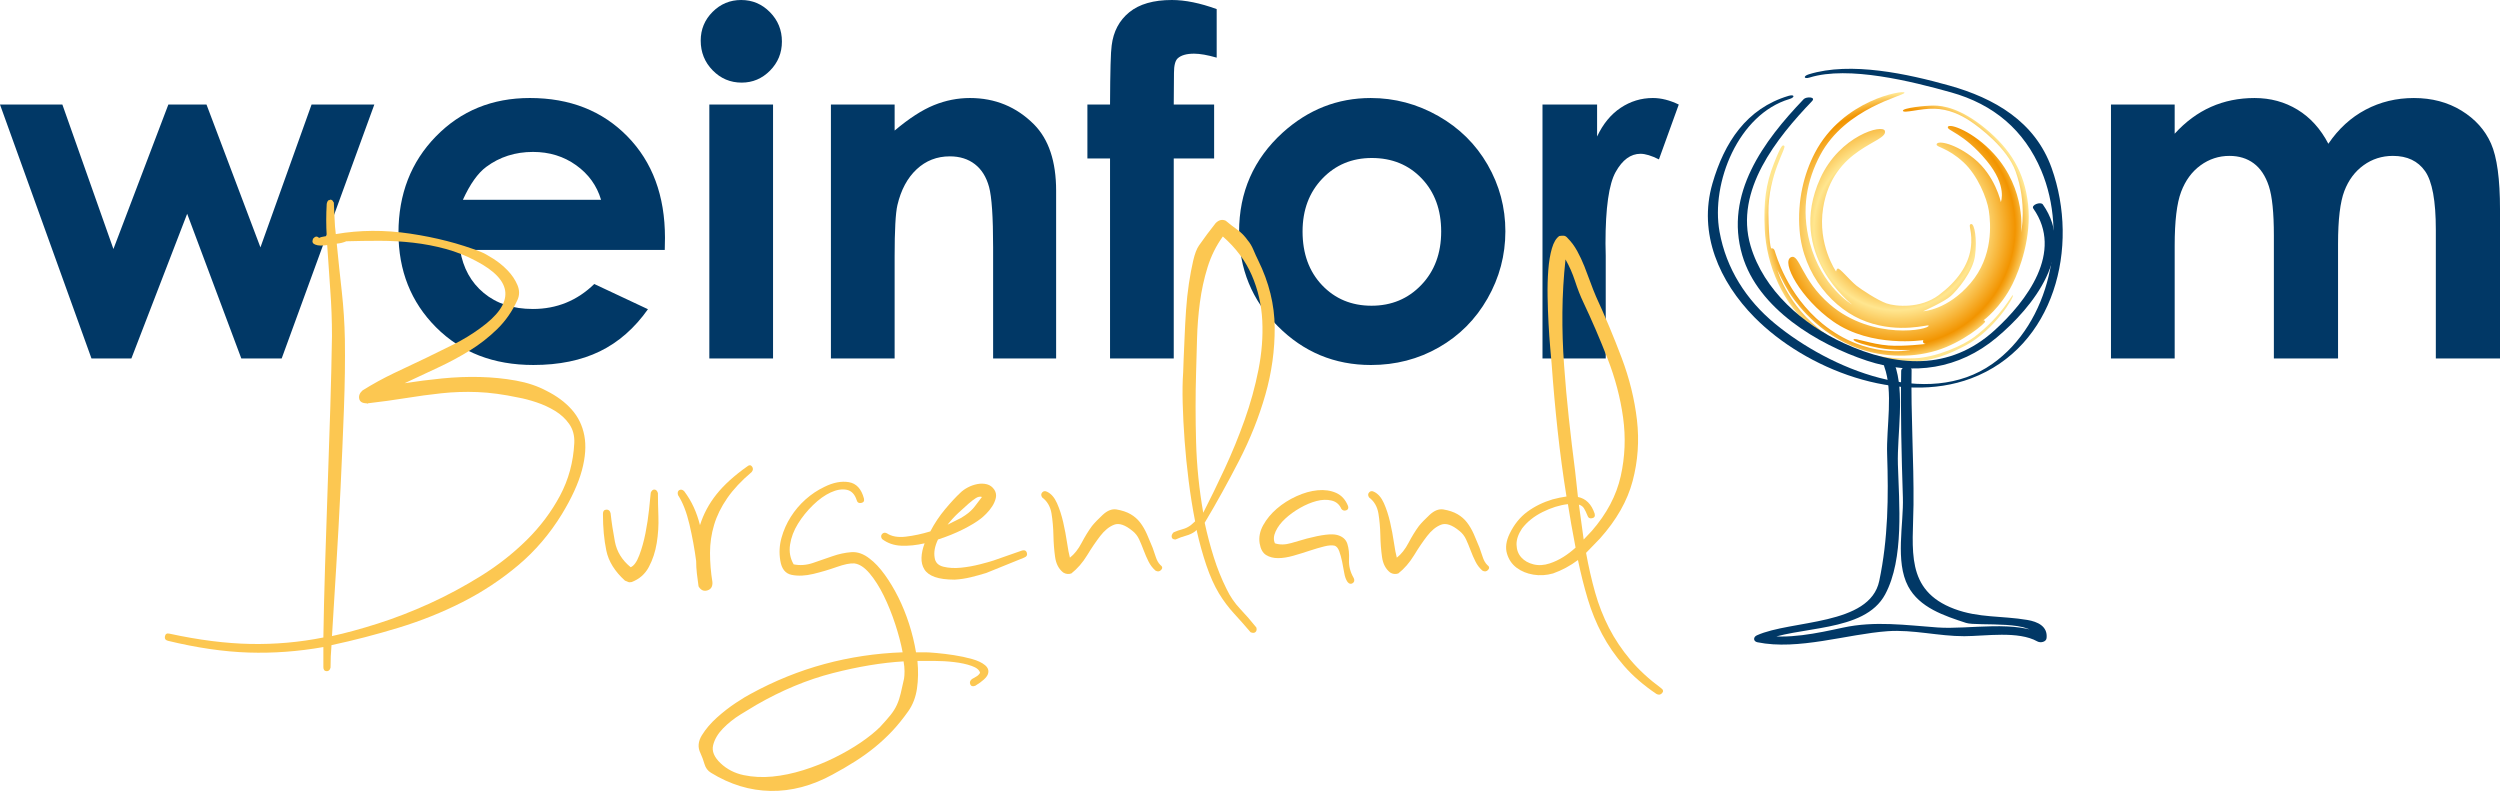 <?xml version="1.0" encoding="utf-8"?>
<!-- Generator: Adobe Illustrator 16.0.0, SVG Export Plug-In . SVG Version: 6.00 Build 0)  -->
<!DOCTYPE svg PUBLIC "-//W3C//DTD SVG 1.1//EN" "http://www.w3.org/Graphics/SVG/1.1/DTD/svg11.dtd">
<svg version="1.1" id="Ebene_1" xmlns="http://www.w3.org/2000/svg" xmlns:xlink="http://www.w3.org/1999/xlink" x="0px" y="0px"
	 width="376.612px" height="119.148px" viewBox="0 0 376.612 119.148" style="enable-background:new 0 0 376.612 119.148;"
	 xml:space="preserve">
<style type="text/css">
<![CDATA[
	.st0{fill:url(#SVGID_1_);}
	.st1{fill:#FCC751;}
	.st2{fill:#013866;}
]]>
</style>
<g>
	<path class="st2" d="M0,15.75h9.395l7.691,21.762l8.275-21.762h5.747l8.126,21.516l7.701-21.516h9.456L42.434,54h-6.082
		l-8.156-21.797L19.793,54h-6.012L0,15.75z"/>
	<path class="st2" d="M100.143,37.652H69.311c0.445,2.719,1.635,4.881,3.568,6.486s4.4,2.408,7.4,2.408
		c3.586,0,6.667-1.254,9.246-3.762l8.086,3.797c-2.016,2.859-4.43,4.975-7.242,6.346s-6.152,2.057-10.02,2.057
		c-6,0-10.887-1.893-14.66-5.678c-3.774-3.785-5.66-8.525-5.66-14.221c0-5.836,1.881-10.682,5.643-14.537s8.478-5.783,14.15-5.783
		c6.023,0,10.921,1.928,14.695,5.783c3.773,3.855,5.66,8.947,5.66,15.275L100.143,37.652z M90.545,30.094
		c-0.634-2.133-1.884-3.867-3.751-5.203c-1.866-1.336-4.032-2.004-6.497-2.004c-2.676,0-5.024,0.75-7.043,2.25
		c-1.268,0.938-2.441,2.59-3.521,4.957H90.545z"/>
	<path class="st2" d="M111.656,0c1.683,0,3.125,0.609,4.329,1.828s1.806,2.695,1.806,4.43c0,1.711-0.596,3.17-1.788,4.377
		s-2.617,1.811-4.276,1.811c-1.706,0-3.161-0.615-4.365-1.846s-1.805-2.725-1.805-4.482c0-1.688,0.596-3.129,1.788-4.324
		S109.973,0,111.656,0z M106.857,15.75h9.598V54h-9.598V15.75z"/>
	<path class="st2" d="M125.174,15.75h9.598v3.92c2.176-1.835,4.148-3.11,5.915-3.828c1.767-0.718,3.575-1.076,5.424-1.076
		c3.792,0,7.009,1.324,9.654,3.973c2.223,2.25,3.335,5.578,3.335,9.984V54h-9.492V37.25c0-4.565-0.205-7.597-0.614-9.095
		c-0.409-1.499-1.122-2.64-2.14-3.424c-1.017-0.784-2.273-1.177-3.77-1.177c-1.941,0-3.607,0.649-4.998,1.949
		s-2.356,3.097-2.894,5.391c-0.281,1.193-0.421,3.78-0.421,7.76V54h-9.598V15.75z"/>
	<path class="st2" d="M163.811,15.75h3.41c0.023-5.016,0.105-7.98,0.246-8.895c0.258-2.109,1.143-3.779,2.654-5.01
		S173.771,0,176.537,0c1.992,0,4.242,0.457,6.75,1.371v7.312c-1.383-0.398-2.52-0.598-3.41-0.598c-1.125,0-1.946,0.234-2.461,0.703
		c-0.375,0.352-0.562,1.078-0.562,2.18l-0.035,4.781h6.082v8.121h-6.082V54h-9.598V23.871h-3.41V15.75z"/>
	<path class="st2" d="M206.491,14.766c3.608,0,7.001,0.902,10.178,2.707c3.176,1.805,5.654,4.254,7.436,7.348
		c1.78,3.094,2.672,6.434,2.672,10.02c0,3.609-0.896,6.984-2.689,10.125s-4.236,5.596-7.33,7.365s-6.504,2.654-10.23,2.654
		c-5.484,0-10.166-1.951-14.045-5.854c-3.88-3.902-5.819-8.643-5.819-14.221c0-5.977,2.191-10.957,6.575-14.941
		C197.081,16.5,201.499,14.766,206.491,14.766z M206.649,23.801c-2.982,0-5.465,1.037-7.449,3.111
		c-1.983,2.074-2.975,4.729-2.975,7.963c0,3.328,0.979,6.023,2.939,8.086c1.961,2.062,4.443,3.094,7.449,3.094
		c3.004,0,5.505-1.043,7.5-3.129c1.996-2.086,2.994-4.77,2.994-8.051s-0.98-5.947-2.941-7.998
		C212.207,24.826,209.7,23.801,206.649,23.801z"/>
	<path class="st2" d="M232.366,15.75h8.227v4.816c0.891-1.898,2.074-3.34,3.551-4.324s3.094-1.477,4.852-1.477
		c1.242,0,2.543,0.328,3.902,0.984l-2.988,8.262c-1.125-0.562-2.052-0.844-2.777-0.844c-1.477,0-2.725,0.914-3.744,2.742
		s-1.529,5.414-1.529,10.758l0.035,1.863V54h-9.527V15.75z"/>
	<path class="st2" d="M318.006,15.75h9.598v4.395c1.641-1.805,3.465-3.152,5.471-4.043c2.004-0.891,4.191-1.336,6.561-1.336
		c2.393,0,4.55,0.586,6.474,1.758c1.923,1.172,3.472,2.883,4.644,5.133c1.525-2.25,3.395-3.961,5.611-5.133s4.639-1.758,7.266-1.758
		c2.721,0,5.112,0.633,7.177,1.898c2.063,1.266,3.548,2.918,4.45,4.957c0.903,2.039,1.355,5.355,1.355,9.949V54h-9.668V34.594
		c0-4.336-0.54-7.271-1.617-8.807c-1.078-1.535-2.695-2.303-4.852-2.303c-1.641,0-3.111,0.469-4.412,1.406s-2.268,2.232-2.9,3.885
		s-0.949,4.307-0.949,7.963V54h-9.668V35.473c0-3.422-0.254-5.9-0.758-7.436c-0.506-1.535-1.264-2.678-2.273-3.428
		s-2.232-1.125-3.665-1.125c-1.597,0-3.048,0.475-4.353,1.424c-1.304,0.949-2.277,2.279-2.924,3.99s-0.969,4.406-0.969,8.086V54
		h-9.598V15.75z"/>
</g>
<g>
	<path class="st1" d="M47.202,35.914c0.288-0.336,0.576-0.36,0.864-0.072c0.191-0.096,0.383-0.155,0.576-0.18
		c0.191-0.023,0.384-0.061,0.576-0.108c-0.097-1.584-0.097-3.191,0-4.823c0-0.096,0.047-0.24,0.144-0.433l0.144-0.144h0.072
		c0.047,0,0.096-0.023,0.144-0.072h0.072c0.191,0,0.335,0.12,0.432,0.359l0.072,0.072v0.145c0.047,0.816,0.083,1.596,0.108,2.34
		c0.023,0.744,0.083,1.5,0.18,2.268c3.6-0.623,7.332-0.648,11.196-0.072c3.863,0.576,7.404,1.488,10.62,2.736
		c0.479,0.192,1.116,0.54,1.908,1.044c0.792,0.505,1.512,1.093,2.16,1.765s1.14,1.403,1.476,2.195c0.335,0.792,0.335,1.549,0,2.268
		c-0.769,1.682-1.776,3.133-3.024,4.356c-1.249,1.224-2.628,2.304-4.14,3.24s-3.121,1.8-4.824,2.592
		c-1.704,0.792-3.373,1.573-5.004,2.341c1.824-0.289,3.708-0.528,5.652-0.721c1.944-0.191,3.852-0.264,5.724-0.216
		s3.672,0.228,5.4,0.54c1.728,0.312,3.263,0.828,4.608,1.548c1.536,0.769,2.795,1.704,3.78,2.808
		c0.983,1.105,1.62,2.412,1.908,3.924c0.288,1.513,0.167,3.253-0.36,5.221c-0.528,1.969-1.537,4.176-3.024,6.624
		c-1.825,2.977-4.021,5.544-6.588,7.704c-2.568,2.16-5.364,4.007-8.388,5.543c-3.024,1.536-6.228,2.82-9.612,3.853
		c-3.384,1.032-6.757,1.908-10.116,2.628c-0.049,0.576-0.084,1.14-0.108,1.692c-0.024,0.552-0.036,1.116-0.036,1.692
		c-0.097,0.383-0.301,0.562-0.612,0.539c-0.312-0.024-0.468-0.229-0.468-0.611v-3.024c-3.792,0.672-7.548,0.947-11.268,0.828
		c-3.719-0.12-7.764-0.708-12.132-1.765c-0.384-0.096-0.54-0.323-0.468-0.684c0.072-0.359,0.3-0.492,0.684-0.396
		c4.417,0.96,8.485,1.476,12.204,1.548c3.72,0.072,7.38-0.252,10.98-0.973c0.047-3.216,0.131-6.779,0.252-10.691
		c0.119-3.912,0.252-7.908,0.396-11.988c0.144-4.079,0.275-8.075,0.396-11.988c0.119-3.911,0.204-7.498,0.252-10.764
		c0-2.304-0.084-4.583-0.252-6.84c-0.169-2.256-0.324-4.536-0.468-6.84c-0.336,0.049-0.66,0.072-0.972,0.072
		c-0.313,0-0.588-0.047-0.828-0.145c-0.385-0.145-0.504-0.407-0.36-0.792C47.13,36.011,47.153,35.963,47.202,35.914z M51.954,51.105
		c0.047,3.168,0,6.686-0.144,10.549s-0.312,7.801-0.504,11.808c-0.192,4.009-0.408,7.944-0.648,11.808
		c-0.241,3.863-0.457,7.381-0.648,10.549c2.016-0.433,4.308-1.057,6.876-1.873c2.567-0.816,5.172-1.824,7.812-3.023
		c2.639-1.201,5.231-2.592,7.776-4.176c2.544-1.584,4.835-3.385,6.876-5.4c2.04-2.016,3.708-4.235,5.004-6.66
		c1.296-2.423,2.016-5.076,2.16-7.955c0.047-1.104-0.205-2.053-0.756-2.845c-0.552-0.792-1.26-1.451-2.124-1.979
		c-0.864-0.528-1.8-0.96-2.808-1.297c-1.008-0.335-1.92-0.576-2.736-0.72c-2.257-0.479-4.309-0.756-6.156-0.827
		c-1.848-0.072-3.661-0.012-5.436,0.18c-1.776,0.191-3.553,0.432-5.328,0.72c-1.776,0.288-3.697,0.552-5.76,0.792
		c-0.048,0.049-0.097,0.072-0.144,0.072v-0.072c-0.673,0-1.056-0.228-1.152-0.684c-0.097-0.456,0.072-0.876,0.504-1.261
		c1.536-0.96,3.107-1.823,4.716-2.592c1.607-0.767,3.228-1.536,4.86-2.304c1.392-0.672,2.783-1.355,4.176-2.053
		c1.392-0.695,2.711-1.499,3.96-2.412c5.28-3.791,5.064-7.175-0.648-10.151c-1.44-0.767-2.952-1.368-4.536-1.8
		c-1.584-0.432-3.217-0.744-4.896-0.936c-1.681-0.191-3.373-0.289-5.076-0.289c-1.705,0-3.373,0.025-5.004,0.072
		c-0.432,0.192-0.913,0.312-1.44,0.359c0.239,2.449,0.491,4.85,0.756,7.201C51.749,46.258,51.905,48.658,51.954,51.105z"/>
	<path class="st1" d="M94.145,87.466c-1.537-1.392-2.473-2.903-2.808-4.536c-0.336-1.631-0.504-3.432-0.504-5.4v-0.144
		c0-0.384,0.167-0.587,0.504-0.612c0.335-0.023,0.551,0.156,0.648,0.541c0.144,1.344,0.36,2.771,0.648,4.283
		c0.288,1.512,1.08,2.797,2.376,3.852c0.479-0.191,0.912-0.791,1.296-1.799c0.383-1.009,0.695-2.125,0.936-3.349
		c0.239-1.224,0.419-2.412,0.54-3.563c0.119-1.152,0.204-1.992,0.252-2.521c0.144-0.335,0.335-0.491,0.576-0.468
		c0.24,0.024,0.407,0.205,0.504,0.539c0,0.961,0.024,2.125,0.072,3.492c0.047,1.369-0.036,2.713-0.252,4.033
		c-0.216,1.32-0.612,2.52-1.188,3.6c-0.576,1.08-1.44,1.836-2.592,2.268c-0.241,0.047-0.408,0.047-0.504,0
		C94.552,87.633,94.385,87.562,94.145,87.466z"/>
	<path class="st1" d="M102.136,74.578c-0.097-0.384-0.025-0.636,0.216-0.756c0.24-0.119,0.479-0.061,0.72,0.18
		c0.576,0.768,1.055,1.572,1.44,2.412c0.383,0.84,0.695,1.74,0.936,2.699c0.527-1.68,1.355-3.227,2.484-4.644
		c1.127-1.415,2.675-2.819,4.644-4.212c0.288-0.24,0.527-0.227,0.72,0.036c0.191,0.265,0.168,0.54-0.072,0.827
		c-1.537,1.297-2.761,2.605-3.672,3.925c-0.913,1.321-1.573,2.664-1.98,4.032c-0.409,1.367-0.612,2.771-0.612,4.211
		c0,1.441,0.119,2.905,0.36,4.393c0.047,0.672-0.205,1.092-0.756,1.26c-0.552,0.168-0.997-0.035-1.332-0.611
		c-0.097-0.673-0.18-1.32-0.252-1.944c-0.072-0.623-0.108-1.247-0.108-1.872c-0.241-1.824-0.576-3.66-1.008-5.508
		C103.432,77.158,102.856,75.683,102.136,74.578z"/>
	<path class="st1" d="M130.144,75.082c0.096,0.385-0.036,0.611-0.396,0.684c-0.36,0.072-0.588-0.06-0.684-0.396
		c-0.288-0.91-0.792-1.439-1.512-1.584c-0.72-0.144-1.524-0.011-2.412,0.396c-0.889,0.408-1.776,1.044-2.664,1.908
		c-0.889,0.863-1.645,1.8-2.268,2.809c-0.625,1.008-1.021,2.051-1.188,3.131c-0.169,1.08,0.011,2.077,0.54,2.988
		c0.959,0.192,1.932,0.121,2.916-0.216c0.983-0.335,1.955-0.671,2.916-1.008c0.959-0.335,1.908-0.54,2.844-0.612
		s1.86,0.252,2.772,0.973c0.767,0.576,1.523,1.38,2.268,2.412c0.744,1.031,1.428,2.17,2.052,3.42
		c0.623,1.247,1.163,2.579,1.62,3.996c0.456,1.414,0.803,2.844,1.044,4.283h1.44c0.288,0,0.839,0.036,1.656,0.108
		c0.815,0.071,1.692,0.18,2.628,0.323c0.936,0.145,1.836,0.336,2.7,0.576c0.864,0.24,1.523,0.552,1.98,0.937
		c0.456,0.384,0.6,0.827,0.432,1.332c-0.169,0.504-0.805,1.091-1.908,1.764c-0.385,0.144-0.637,0.072-0.756-0.216
		c-0.121-0.288-0.036-0.553,0.252-0.792c0.239-0.144,0.468-0.276,0.684-0.396c0.216-0.121,0.396-0.301,0.54-0.541
		c-0.097-0.432-0.516-0.78-1.26-1.043c-0.745-0.266-1.62-0.457-2.628-0.576c-1.008-0.121-2.028-0.18-3.06-0.18
		c-1.033,0-1.861,0-2.484,0c0.144,1.486,0.119,2.879-0.072,4.176c-0.192,1.295-0.624,2.423-1.296,3.383
		c-0.817,1.152-1.632,2.16-2.448,3.025c-0.817,0.863-1.681,1.666-2.592,2.411c-0.912,0.743-1.896,1.452-2.952,2.124
		c-1.056,0.672-2.208,1.344-3.456,2.016c-3.073,1.68-6.168,2.496-9.288,2.449c-3.12-0.049-6.12-0.961-9-2.736
		c-0.479-0.289-0.803-0.721-0.972-1.297c-0.167-0.576-0.371-1.128-0.612-1.655c-0.432-0.864-0.36-1.765,0.216-2.7
		s1.332-1.824,2.268-2.664s1.896-1.584,2.88-2.232c0.984-0.647,1.717-1.092,2.196-1.332c3.6-1.969,7.308-3.468,11.124-4.5
		c3.816-1.032,7.74-1.619,11.772-1.764c-0.241-1.296-0.612-2.713-1.116-4.248c-0.504-1.537-1.08-2.965-1.728-4.283
		c-0.648-1.321-1.357-2.438-2.124-3.349c-0.768-0.911-1.537-1.415-2.304-1.512c-0.625-0.048-1.512,0.132-2.664,0.54
		c-1.152,0.408-2.329,0.756-3.528,1.044c-1.2,0.288-2.28,0.335-3.24,0.144c-0.961-0.191-1.537-0.911-1.728-2.16
		c-0.192-1.152-0.133-2.291,0.18-3.42c0.312-1.127,0.779-2.184,1.404-3.168c0.623-0.982,1.368-1.859,2.232-2.628
		c0.864-0.767,1.8-1.392,2.808-1.872c1.343-0.672,2.58-0.911,3.708-0.72C129.003,72.826,129.759,73.642,130.144,75.082z
		 M136.192,102.226c0.047-0.288,0.072-0.66,0.072-1.116c0-0.457-0.048-0.947-0.144-1.476c-3.265,0.191-6.816,0.78-10.656,1.765
		c-3.841,0.982-7.68,2.579-11.52,4.787c-0.576,0.336-1.368,0.816-2.376,1.44c-1.008,0.623-1.896,1.332-2.664,2.124
		c-0.767,0.792-1.26,1.631-1.476,2.52c-0.216,0.888,0.157,1.788,1.116,2.7c0.96,0.911,2.124,1.513,3.492,1.8
		c1.368,0.288,2.808,0.36,4.32,0.217c1.512-0.145,3.071-0.469,4.68-0.973c1.608-0.504,3.144-1.115,4.608-1.836
		c1.463-0.72,2.795-1.488,3.996-2.304c1.2-0.817,2.184-1.608,2.952-2.376c0.624-0.673,1.14-1.26,1.548-1.764
		c0.408-0.504,0.731-1.021,0.972-1.549c0.24-0.528,0.432-1.104,0.576-1.728C135.832,103.834,136,103.09,136.192,102.226z"/>
	<path class="st1" d="M132.88,81.201c-0.191-0.287-0.191-0.539,0-0.756c0.192-0.215,0.432-0.252,0.72-0.107
		c0.72,0.48,1.681,0.648,2.88,0.504s2.423-0.407,3.672-0.792c0.623-1.199,1.368-2.315,2.232-3.349
		c0.864-1.031,1.631-1.859,2.304-2.483c0.288-0.288,0.66-0.552,1.116-0.792c0.456-0.24,0.936-0.407,1.44-0.504
		c0.504-0.096,0.983-0.084,1.44,0.036c0.456,0.12,0.828,0.396,1.116,0.827c0.239,0.385,0.312,0.793,0.216,1.225
		c-0.097,0.432-0.277,0.853-0.54,1.26c-0.264,0.408-0.564,0.781-0.9,1.116c-0.336,0.337-0.601,0.576-0.792,0.72
		c-0.673,0.529-1.584,1.08-2.736,1.656c-1.152,0.576-2.401,1.08-3.744,1.512c-0.48,1.008-0.648,1.921-0.504,2.736
		c0.096,0.721,0.54,1.177,1.332,1.368c0.792,0.192,1.667,0.241,2.628,0.144c0.959-0.096,1.908-0.264,2.844-0.504
		c0.936-0.239,1.62-0.432,2.052-0.576l4.32-1.512c0.384-0.096,0.624,0.025,0.72,0.359c0.096,0.337-0.048,0.576-0.432,0.721
		c-0.961,0.385-1.908,0.769-2.844,1.152c-0.936,0.385-1.885,0.768-2.844,1.152c-0.769,0.238-1.548,0.455-2.34,0.647
		c-0.792,0.19-1.597,0.312-2.412,0.36c-1.249,0-2.245-0.133-2.988-0.396c-0.745-0.264-1.272-0.648-1.584-1.152
		c-0.312-0.504-0.457-1.091-0.432-1.764c0.023-0.672,0.18-1.392,0.468-2.16c-1.249,0.288-2.424,0.408-3.528,0.36
		S133.696,81.826,132.88,81.201z M145.912,75.874c-0.432,0.384-0.936,0.841-1.512,1.368c-0.576,0.528-1.128,1.128-1.656,1.8
		l2.016-1.009c0.479-0.287,0.852-0.539,1.116-0.756c0.264-0.215,0.492-0.432,0.684-0.647c0.191-0.216,0.384-0.456,0.576-0.72
		c0.191-0.264,0.456-0.612,0.792-1.045c-0.288-0.096-0.601-0.035-0.936,0.181C146.655,75.262,146.295,75.539,145.912,75.874z
		 M148.216,75.082l0.072,0.072L148.216,75.082z"/>
	<path class="st1" d="M157,74.938c-0.192-0.287-0.192-0.539,0-0.756c0.191-0.216,0.432-0.252,0.72-0.107
		c0.624,0.287,1.127,0.863,1.512,1.728c0.383,0.864,0.695,1.825,0.936,2.88c0.239,1.057,0.432,2.076,0.576,3.061
		s0.288,1.74,0.432,2.268c0.672-0.527,1.26-1.271,1.764-2.232c0.504-0.959,1.019-1.799,1.548-2.52
		c0.384-0.479,0.924-1.044,1.62-1.691c0.695-0.648,1.379-0.924,2.052-0.828c0.864,0.144,1.584,0.385,2.16,0.72
		c0.576,0.336,1.055,0.756,1.44,1.26c0.384,0.504,0.72,1.08,1.008,1.728c0.288,0.648,0.576,1.332,0.864,2.053
		c0.144,0.385,0.299,0.84,0.468,1.367c0.168,0.529,0.396,0.937,0.684,1.225c0.335,0.24,0.384,0.492,0.144,0.756
		c-0.241,0.265-0.529,0.301-0.864,0.107c-0.432-0.383-0.781-0.838-1.044-1.367c-0.265-0.527-0.504-1.08-0.72-1.656
		s-0.444-1.127-0.684-1.656c-0.241-0.527-0.576-0.959-1.008-1.295c-1.105-0.912-2.028-1.225-2.772-0.937
		c-0.745,0.288-1.44,0.853-2.088,1.692c-0.648,0.84-1.309,1.812-1.98,2.916c-0.673,1.104-1.465,2.016-2.376,2.735
		c-0.432,0.144-0.84,0.097-1.224-0.144c-0.673-0.527-1.08-1.308-1.224-2.34s-0.229-2.125-0.252-3.276
		c-0.025-1.152-0.121-2.243-0.288-3.276C158.234,76.318,157.767,75.514,157,74.938z"/>
	<path class="st1" d="M177.087,81.273c-0.336,0-0.528-0.119-0.576-0.359c-0.047-0.24,0.048-0.479,0.288-0.721
		c0.432-0.191,0.875-0.348,1.332-0.468c0.456-0.119,0.875-0.323,1.26-0.612l0.648-0.576c-0.385-1.967-0.708-3.995-0.972-6.084
		c-0.265-2.088-0.468-4.115-0.612-6.084c-0.144-1.967-0.241-3.839-0.288-5.615c-0.048-1.775-0.025-3.336,0.072-4.68
		c0-0.385,0.023-1.056,0.072-2.017c0.047-0.96,0.096-2.063,0.144-3.312c0.047-1.248,0.12-2.58,0.216-3.996
		c0.096-1.416,0.24-2.76,0.432-4.032c0.191-1.271,0.407-2.423,0.648-3.456c0.239-1.031,0.527-1.787,0.864-2.268
		c0.767-1.104,1.607-2.232,2.52-3.385c0.479-0.479,0.983-0.6,1.512-0.359c0.576,0.48,1.163,0.936,1.764,1.367
		c0.6,0.433,1.116,0.961,1.548,1.584c0.335,0.385,0.623,0.865,0.864,1.44c0.24,0.576,0.479,1.104,0.72,1.584
		c1.631,3.312,2.459,6.673,2.484,10.08c0.023,3.409-0.444,6.793-1.404,10.152c-0.96,3.36-2.28,6.673-3.96,9.936
		c-1.681,3.265-3.409,6.385-5.184,9.36c0.383,1.776,0.839,3.504,1.368,5.184c0.528,1.682,1.176,3.287,1.944,4.824
		c0.527,1.104,1.211,2.1,2.052,2.988c0.839,0.887,1.644,1.811,2.412,2.771c0.096,0.288,0.06,0.516-0.108,0.684
		c-0.169,0.168-0.421,0.181-0.756,0.037c-0.816-0.961-1.645-1.896-2.484-2.809c-0.84-0.912-1.596-1.92-2.268-3.023
		c-0.72-1.201-1.356-2.617-1.908-4.248c-0.553-1.631-1.044-3.408-1.476-5.328l-0.216,0.216c-0.385,0.288-0.84,0.504-1.368,0.647
		C178.142,80.842,177.614,81.034,177.087,81.273z M180.183,56.218c-0.097,3.312-0.097,6.757,0,10.332
		c0.096,3.576,0.456,7.14,1.08,10.692c1.055-2.063,2.135-4.284,3.24-6.66c1.104-2.377,2.099-4.812,2.988-7.309
		c0.888-2.495,1.584-5.016,2.088-7.56s0.695-5.015,0.576-7.416c-0.121-2.399-0.648-4.681-1.584-6.84
		c-0.936-2.16-2.388-4.104-4.356-5.832c-1.008,1.393-1.776,2.94-2.304,4.644c-0.529,1.705-0.912,3.469-1.152,5.293
		c-0.241,1.824-0.385,3.647-0.432,5.471C180.278,52.858,180.23,54.586,180.183,56.218z"/>
	<path class="st1" d="M203.078,76.234c0.096,0.336,0,0.552-0.288,0.647c-0.287,0.097-0.528,0.024-0.72-0.216
		c-0.288-0.672-0.78-1.092-1.476-1.26c-0.697-0.168-1.453-0.145-2.269,0.072c-0.816,0.215-1.645,0.564-2.483,1.043
		c-0.841,0.48-1.584,1.021-2.232,1.62c-0.648,0.601-1.129,1.236-1.439,1.908c-0.313,0.673-0.35,1.272-0.108,1.8
		c0.72,0.24,1.536,0.229,2.448-0.035c0.91-0.264,1.703-0.492,2.375-0.685c2.208-0.576,3.72-0.756,4.537-0.54
		c0.814,0.216,1.332,0.66,1.547,1.332c0.217,0.673,0.3,1.477,0.252,2.412s0.191,1.86,0.721,2.771
		c0.145,0.336,0.083,0.588-0.18,0.756c-0.265,0.168-0.517,0.108-0.756-0.18c-0.241-0.336-0.408-0.792-0.504-1.367
		c-0.098-0.576-0.205-1.152-0.324-1.729c-0.121-0.576-0.265-1.092-0.432-1.549c-0.17-0.455-0.396-0.73-0.685-0.827
		c-0.385-0.096-0.913-0.06-1.584,0.108c-0.673,0.168-1.404,0.385-2.196,0.647c-0.792,0.265-1.608,0.517-2.447,0.756
		c-0.841,0.241-1.609,0.36-2.305,0.36c-0.696,0-1.296-0.155-1.8-0.469c-0.504-0.311-0.828-0.899-0.972-1.764
		c-0.144-0.911,0.036-1.823,0.54-2.736c0.504-0.91,1.188-1.738,2.053-2.483c0.863-0.743,1.848-1.368,2.951-1.872
		s2.172-0.803,3.205-0.9c1.031-0.096,1.955,0.036,2.771,0.396C202.093,74.613,202.693,75.273,203.078,76.234z"/>
	<path class="st1" d="M206.246,74.938c-0.192-0.287-0.192-0.539,0-0.756c0.19-0.216,0.432-0.252,0.72-0.107
		c0.623,0.287,1.127,0.863,1.512,1.728c0.384,0.864,0.695,1.825,0.937,2.88c0.239,1.057,0.432,2.076,0.575,3.061
		c0.145,0.984,0.289,1.74,0.433,2.268c0.672-0.527,1.261-1.271,1.765-2.232c0.504-0.959,1.019-1.799,1.547-2.52
		c0.385-0.479,0.924-1.044,1.621-1.691c0.695-0.648,1.379-0.924,2.051-0.828c0.865,0.144,1.584,0.385,2.16,0.72
		c0.576,0.336,1.056,0.756,1.44,1.26c0.384,0.504,0.72,1.08,1.009,1.728c0.287,0.648,0.575,1.332,0.863,2.053
		c0.145,0.385,0.299,0.84,0.468,1.367c0.168,0.529,0.396,0.937,0.685,1.225c0.335,0.24,0.383,0.492,0.144,0.756
		c-0.241,0.265-0.528,0.301-0.864,0.107c-0.432-0.383-0.78-0.838-1.043-1.367c-0.266-0.527-0.505-1.08-0.721-1.656
		s-0.444-1.127-0.684-1.656c-0.241-0.527-0.576-0.959-1.008-1.295c-1.105-0.912-2.029-1.225-2.772-0.937
		c-0.745,0.288-1.44,0.853-2.088,1.692c-0.648,0.84-1.309,1.812-1.979,2.916c-0.674,1.104-1.465,2.016-2.377,2.735
		c-0.432,0.144-0.84,0.097-1.224-0.144c-0.673-0.527-1.08-1.308-1.224-2.34c-0.145-1.032-0.229-2.125-0.252-3.276
		c-0.025-1.152-0.121-2.243-0.289-3.276C207.481,76.318,207.012,75.514,206.246,74.938z"/>
	<path class="st1" d="M233.893,75.226c0.72-0.19,1.415-0.335,2.088-0.432c-0.529-3.312-0.973-6.624-1.332-9.937
		c-0.359-3.312-0.66-6.647-0.9-10.008c-0.048-0.527-0.12-1.344-0.216-2.447c-0.097-1.104-0.18-2.316-0.252-3.637
		c-0.071-1.319-0.12-2.688-0.144-4.104c-0.025-1.416,0.011-2.748,0.107-3.996c0.096-1.248,0.275-2.328,0.54-3.24
		c0.264-0.911,0.636-1.535,1.116-1.872c0.288-0.048,0.527-0.06,0.721-0.036c0.19,0.025,0.383,0.156,0.575,0.396
		c0.528,0.528,0.995,1.164,1.404,1.908c0.407,0.744,0.767,1.512,1.079,2.304s0.613,1.584,0.9,2.376
		c0.288,0.792,0.576,1.524,0.864,2.195c1.392,3.024,2.675,6.097,3.853,9.217c1.176,3.121,1.943,6.24,2.304,9.359
		c0.36,3.121,0.144,6.182-0.648,9.18c-0.792,3.001-2.437,5.894-4.932,8.677l-2.088,2.159c0.384,2.113,0.839,4.104,1.368,5.977
		c0.527,1.872,1.224,3.647,2.088,5.328c0.863,1.68,1.932,3.275,3.203,4.788c1.271,1.512,2.82,2.939,4.645,4.284
		c0.336,0.239,0.384,0.491,0.145,0.756c-0.241,0.264-0.529,0.299-0.864,0.107c-1.921-1.295-3.54-2.699-4.86-4.211
		c-1.32-1.513-2.424-3.109-3.312-4.789s-1.607-3.444-2.159-5.291c-0.553-1.849-1.044-3.805-1.476-5.869
		c-0.576,0.433-1.178,0.817-1.801,1.152c-0.624,0.337-1.271,0.625-1.943,0.864c-1.008,0.288-2.006,0.348-2.988,0.181
		c-0.984-0.168-1.824-0.516-2.52-1.045c-0.697-0.527-1.178-1.234-1.44-2.123c-0.265-0.889-0.133-1.884,0.396-2.988
		c0.672-1.393,1.56-2.496,2.664-3.312C231.18,76.282,232.453,75.658,233.893,75.226z M236.701,78.97
		c-0.097-0.527-0.18-1.032-0.252-1.512c-0.071-0.479-0.156-0.983-0.252-1.513c-1.249,0.145-2.521,0.541-3.815,1.188
		c-1.297,0.647-2.329,1.476-3.097,2.483c-0.575,0.865-0.853,1.682-0.827,2.449c0.023,0.768,0.263,1.403,0.719,1.907
		c0.456,0.505,1.068,0.853,1.836,1.044c0.768,0.192,1.584,0.145,2.449-0.144c0.719-0.239,1.403-0.563,2.051-0.972
		c0.648-0.408,1.261-0.876,1.837-1.404L236.701,78.97z M240.229,77.386c0.096,0.385-0.036,0.612-0.396,0.685
		c-0.359,0.071-0.588-0.061-0.684-0.396c-0.192-0.479-0.373-0.852-0.54-1.116c-0.169-0.263-0.421-0.442-0.756-0.54l0.72,5.256
		l1.225-1.295c2.256-2.593,3.707-5.34,4.355-8.244s0.768-5.844,0.359-8.82s-1.188-5.94-2.34-8.893
		c-1.151-2.951-2.375-5.796-3.672-8.531c-0.432-0.912-0.84-1.955-1.224-3.133c-0.385-1.176-0.864-2.268-1.44-3.275
		c-0.287,2.641-0.443,5.292-0.468,7.955c-0.024,2.664,0.06,5.328,0.253,7.992c0.19,2.664,0.432,5.328,0.719,7.992
		c0.289,2.664,0.6,5.293,0.937,7.885l0.433,3.959C238.909,75.106,239.749,75.945,240.229,77.386z"/>
</g>
<radialGradient id="SVGID_1_" cx="289.188" cy="-9.267" r="22.269" gradientTransform="matrix(0 -0.903 0.903 0 294.083 295.402)" gradientUnits="userSpaceOnUse">
	<stop  offset="0" style="stop-color:#F4B500"/>
	<stop  offset="0.112" style="stop-color:#FAC318"/>
	<stop  offset="0.196" style="stop-color:#FFD02D"/>
	<stop  offset="0.259" style="stop-color:#FAB81B"/>
	<stop  offset="0.337" style="stop-color:#F29400"/>
	<stop  offset="0.395" style="stop-color:#F4A218"/>
	<stop  offset="0.517" style="stop-color:#FAC556"/>
	<stop  offset="0.62" style="stop-color:#FFE68F"/>
	<stop  offset="0.773" style="stop-color:#F8B83E"/>
	<stop  offset="0.888" style="stop-color:#F29400"/>
	<stop  offset="0.911" style="stop-color:#F4A218"/>
	<stop  offset="0.959" style="stop-color:#FAC556"/>
	<stop  offset="1" style="stop-color:#FFE68F"/>
</radialGradient>
<path class="st0" d="M268.774,21.967c0.46,0.211-2.424,4.315-2.365,10.106c0.046,4.666,0.408,5.354,0.408,5.354
	s0.364-0.15,0.538,0.365c0.171,0.517,1.828,6.612,7.202,10.987c6.611,5.384,13.225,3.958,13.225,3.958s-2.575,0.078-4.737-0.317
	c-1.698-0.311-3.918-0.942-3.82-1.275c0.098-0.334,2.553,0.696,5.27,0.904c2.318,0.177,5.632-0.237,5.632-0.237
	s-0.324-0.009-0.4-0.203c-0.101-0.261,0.034-0.378,0.034-0.378s-7.831,1.235-13.588-2.794c-4.919-3.443-7.938-9.025-6.345-9.698
	c1.269-0.535,1.496,3.378,5.807,7.096c6.429,5.547,15.161,3.827,14.9,3.204c-0.084-0.202-4.3,1.226-9.311-0.559
	c-5.009-1.785-9.59-7.075-10.128-13.805c-0.354-4.429,0.661-8.488,2.302-11.636c4.184-8.035,13.445-9.538,13.503-9.071
	c0.057,0.462-8.91,2.23-12.708,9.418c-1.943,3.679-2.924,8.055-1.549,13.201c1.781,6.666,6.365,9.29,6.365,9.29
	s-9.994-7.599-4.793-19.013c2.934-6.438,9.456-8.226,9.738-7.132c0.466,1.8-7.832,2.392-9.307,11.594
	c-0.884,5.518,1.953,9.584,1.953,9.584s0.036-0.336,0.237-0.452c0.267-0.154,1.808,1.764,2.859,2.602
	c0.656,0.523,3.14,2.172,4.494,2.645c1.355,0.473,5.096,0.817,7.848-1.226c2.753-2.042,4.474-4.471,4.841-7.053
	c0.364-2.579-0.495-3.525,0.043-3.676c0.537-0.15,0.946,2.366,0.602,4.795c-0.344,2.43-2.646,5.16-3.635,6.042
	c-0.988,0.881-4.17,2.3-4.17,2.3s3.632-0.149,7.116-4.213c3.484-4.063,3.053-9.031,2.774-10.924c-0.28-1.892-1.697-5.348-3.827-7.31
	c-2.405-2.215-4.112-2.255-4.043-2.688c0.11-0.688,2.899-0.09,5.634,2.129c3.206,2.602,4.042,6.558,4.042,6.558
	s1.022-2.409-2.129-6.215c-3.523-4.257-6.084-4.536-5.848-5.117c0.236-0.58,3.866,0.712,6.925,4.064
	c4.947,5.418,4.106,11.847,4.106,11.847s0.937-4.332-0.839-9.224c-1.264-3.479-5.397-6.602-6.859-7.568
	c-1.462-0.969-3.249-1.785-5.355-1.85c-2.107-0.065-4.644,0.753-4.751,0.322c-0.108-0.43,3.333-0.795,4.666-0.795
	c1.332,0,4,0.365,7.764,3.461c3.762,3.097,5.891,6.579,6.429,11.439c0.537,4.859-1.226,9.72-2.365,12.02
	c-1.757,3.542-4.364,5.44-4.364,5.44s0.17-0.043,0.258,0.172c0.085,0.214-3.36,3.181-7.36,4.385c-4,1.205-8.738,1.016-12.803-0.736
	c-5.808-2.504-8.902-7.293-9.381-8.061c-0.776-1.244-1.769-3.346-1.769-3.346s1.814,6.416,8.494,10.402
	c3.342,1.995,7.227,3.119,12.192,2.904c3.325-0.144,7.369-1.974,9.013-3.227c4.137-3.153,5.612-6.362,5.783-6.278
	c0.295,0.145-2.704,5.213-7.116,7.569c-2.23,1.19-5.141,2.516-8.926,2.472c-3.783-0.043-9.054-0.837-13.87-4.752
	c-4.816-3.913-7.224-9.933-7.46-15.244c-0.182-4.083,0.147-6.731,1.374-9.871C268.45,21.517,268.571,21.875,268.774,21.967z"/>
<g>
	<g>
		<g>
			<path class="st2" d="M283.852,55.218c1.399,3.803,0.299,9.147,0.434,13.188c0.216,6.475,0.152,12.749-1.188,19.113
				c-1.425,6.768-13.279,5.852-18.435,8.191c-0.582,0.264-0.55,0.915,0.082,1.044c6.156,1.26,13.495-1.228,19.617-1.667
				c3.804-0.272,7.705,0.763,11.549,0.754c3.17-0.007,8.138-0.836,11.018,0.792c0.436,0.246,1.313,0.101,1.378-0.509
				c0.185-1.77-1.331-2.467-2.901-2.733c-3.839-0.652-7.307-0.278-10.991-1.66c-7.488-2.809-6.218-8.983-6.156-15.665
				c0.063-6.764-0.409-13.552-0.287-20.301c0.015-0.826-1.555-0.606-1.568,0.11c-0.113,6.296,0.053,12.77,0.256,19.072
				c0.13,4.012-1.188,9.637,0.786,13.369c1.707,3.228,5.443,4.445,8.729,5.523c1.682,0.551,10.871-0.541,10.564,2.395
				c0.459-0.169,0.919-0.339,1.378-0.509c-4.294-2.428-11.461-0.856-16.233-1.2c-4.814-0.347-9.432-1.019-14.261,0.027
				c-3.817,0.827-8.457,1.849-12.35,1.052c0.027,0.348,0.055,0.696,0.082,1.044c5.412-2.456,15.474-1.221,18.634-7.105
				c2.891-5.383,2.087-13.734,1.92-19.582c-0.131-4.58,1.09-10.808-0.512-15.159C285.133,54.086,283.594,54.518,283.852,55.218
				L283.852,55.218z"/>
		</g>
	</g>
	<g>
		<g>
			<path class="st2" d="M269.441,14.439c-6.339,1.888-9.686,7.032-11.471,13.203c-2.183,7.547,1.061,14.81,6.32,20.146
				c7.738,7.851,21.811,13.286,32.642,9.216c12.602-4.735,16.381-19.804,12.131-31.704c-2.498-6.992-8.615-10.514-15.429-12.418
				c-6.209-1.736-14.807-3.653-21.15-1.687c-0.885,0.274-0.767,0.761,0.129,0.483c5.855-1.816,15.438,0.598,21.287,2.233
				c6.428,1.797,11.046,5.682,13.617,11.803c4.059,9.661,1.338,22.957-7.383,29.107c-9.849,6.946-24.505,0.699-32.705-6.03
				c-4.369-3.585-7.384-8.305-8.389-13.873c-1.338-7.409,2.86-17.713,10.529-19.997C270.459,14.658,270.338,14.172,269.441,14.439
				L269.441,14.439z"/>
		</g>
	</g>
	<g>
		<g>
			<path class="st2" d="M271.719,14.935c-6.029,6.303-11.976,14.271-9.253,23.521c2.37,8.054,11.367,13.427,18.794,15.886
				c6.949,2.301,13.859,1.244,19.501-3.471c5.577-4.662,12.045-12.862,6.982-20.073c-0.325-0.463-1.818,0.07-1.43,0.624
				c4.583,6.529-0.963,13.911-5.872,18.364c-6.757,6.128-14.827,5.522-22.683,1.911c-6.193-2.847-12.073-7.966-14.043-14.661
				c-2.458-8.35,3.962-16.263,9.255-21.797C273.614,14.569,272.102,14.534,271.719,14.935L271.719,14.935z"/>
		</g>
	</g>
</g>
</svg>
